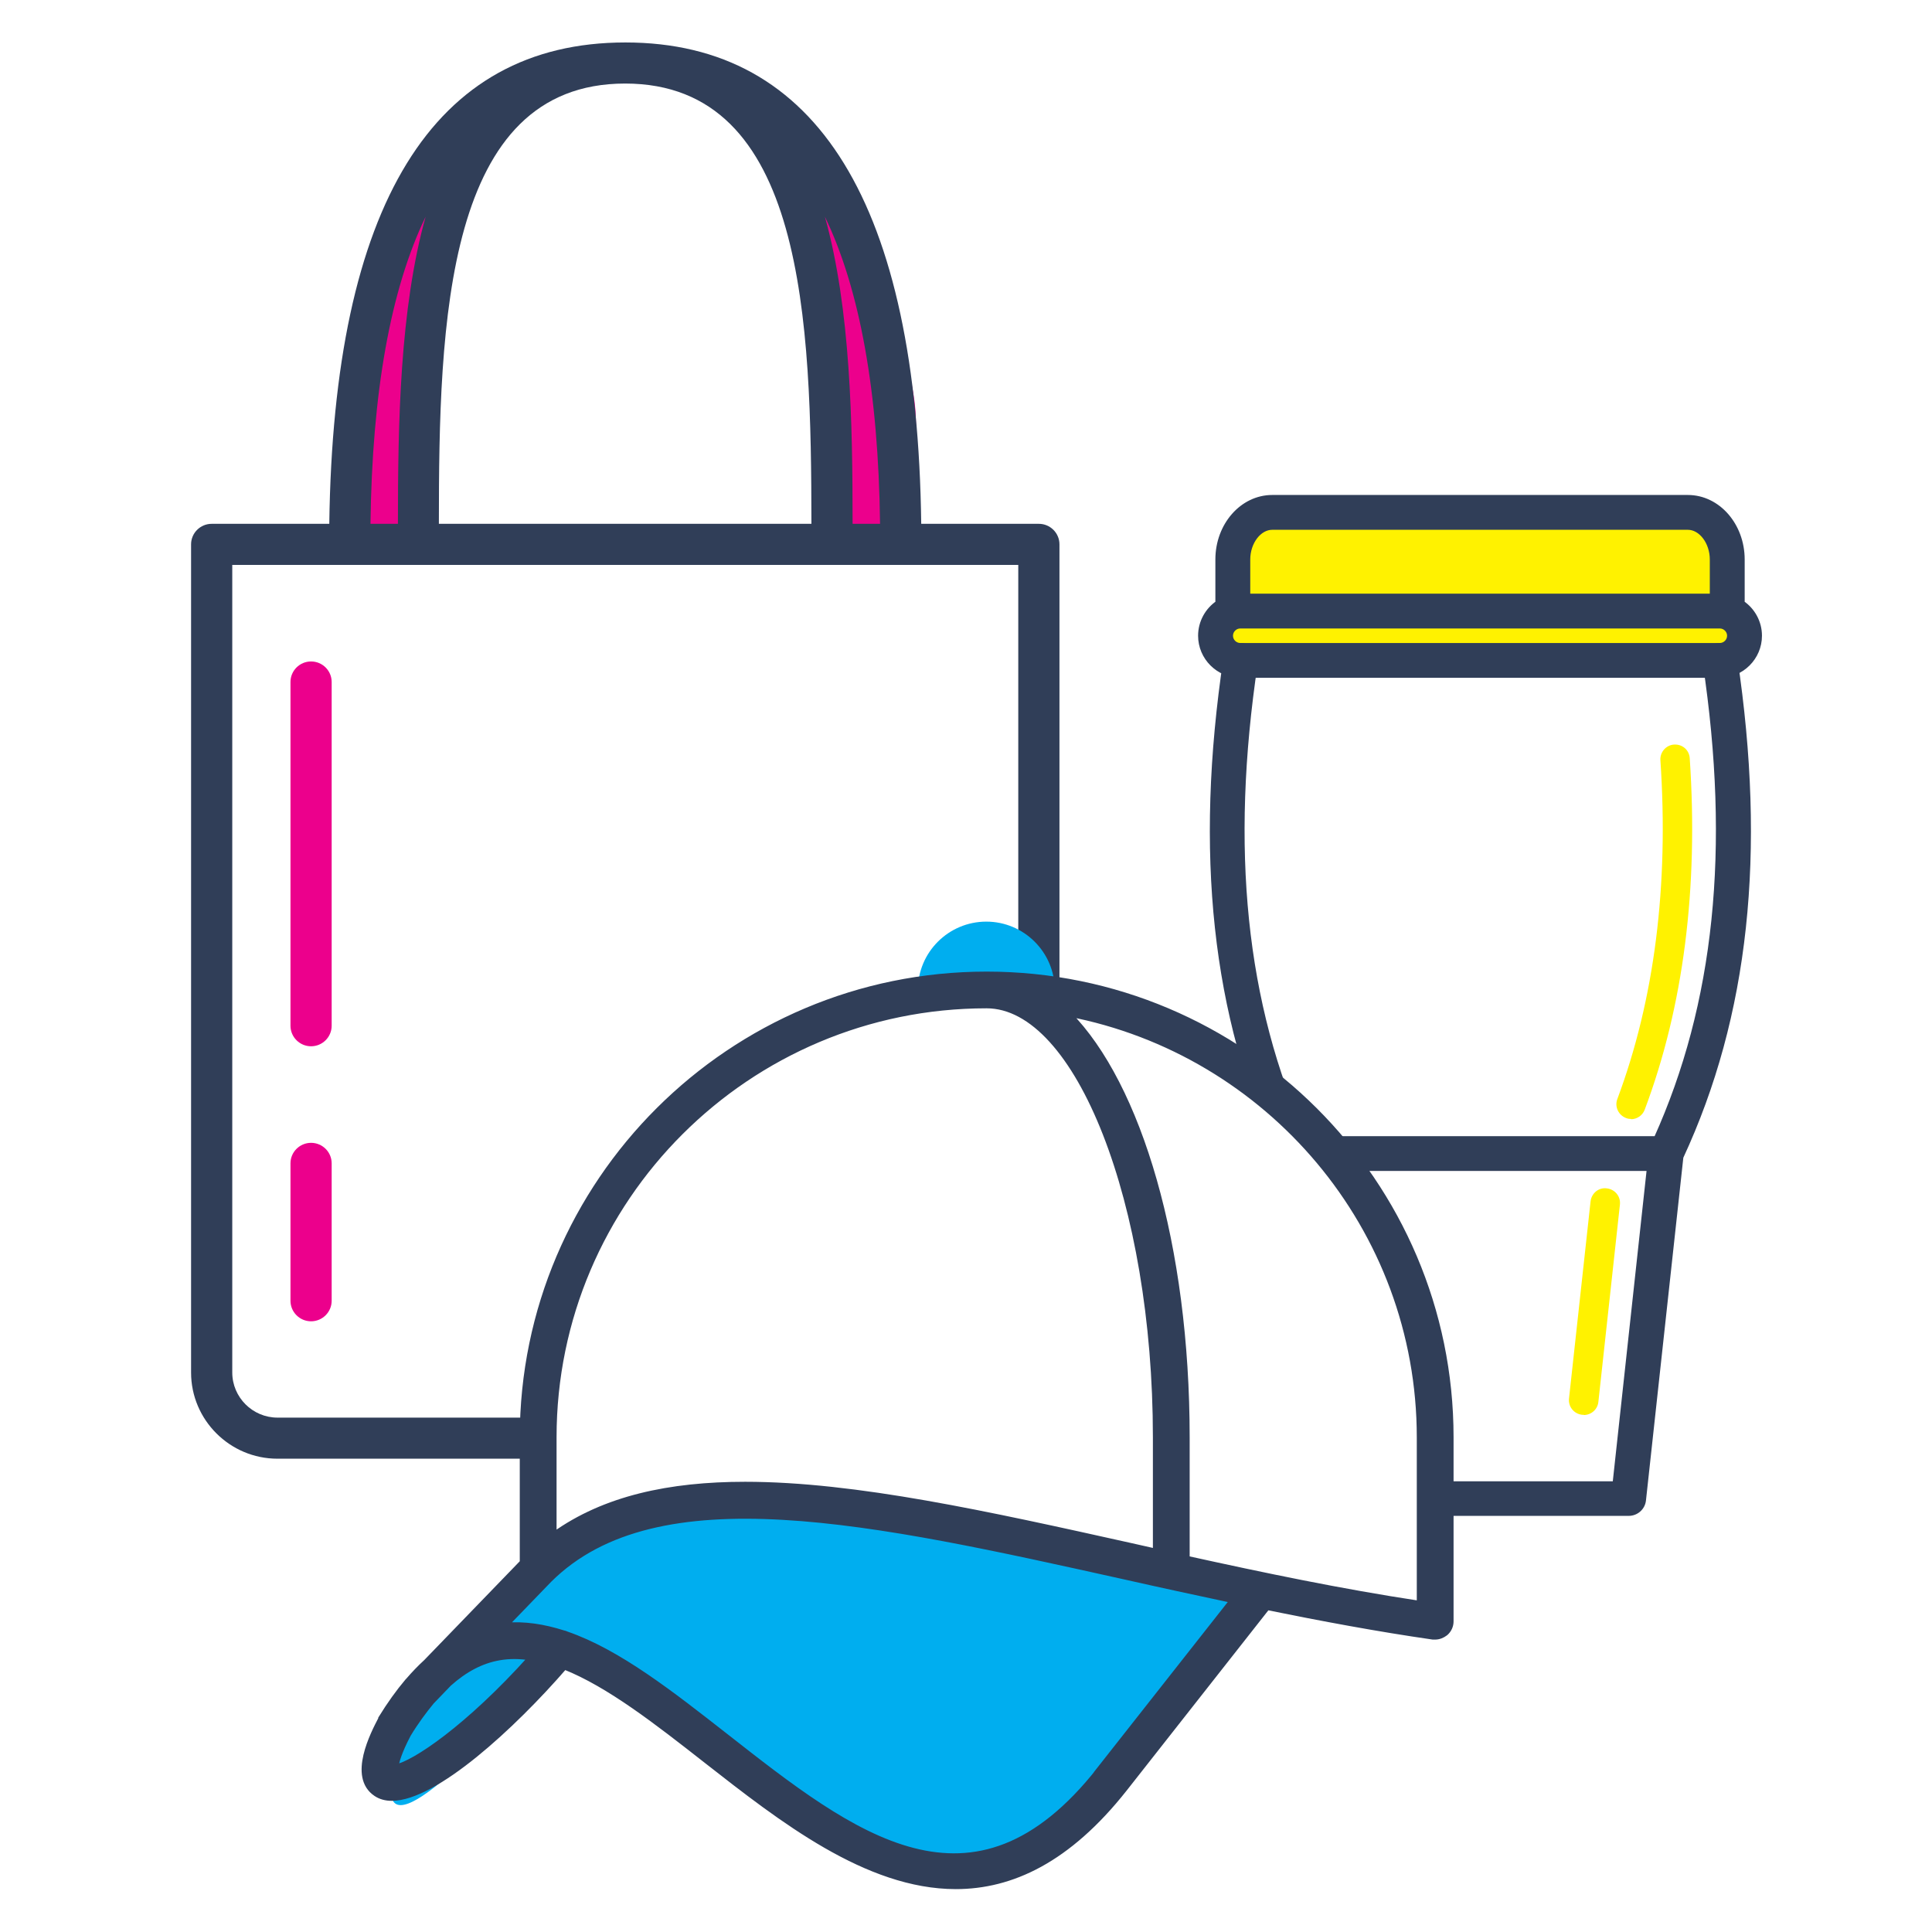 <?xml version="1.0" encoding="UTF-8"?> <svg xmlns="http://www.w3.org/2000/svg" width="91" height="91" viewBox="0 0 91 91" fill="none"><rect width="91" height="91" fill="white"></rect><g clip-path="url(#clip0_1005_5058)"><path d="M19.992 8.727C19.992 8.727 16.346 15.9 16.235 19.636C16.124 23.372 16.447 25.629 16.447 25.629H19.446L21.051 8.727H19.981H19.992Z" fill="#EC008C"></path><path d="M39.378 8.727C39.378 8.727 43.023 15.9 43.135 19.636C43.246 23.383 42.923 25.629 42.923 25.629H39.924L38.319 8.727H39.389H39.378Z" fill="#EC008C"></path><path d="M80.67 24.473H58.162V28.965H80.67V24.473Z" fill="#FFF200"></path><path d="M81.997 28.821H57.27V31.011H81.997V28.821Z" fill="#FFF200"></path><path d="M81.696 31C81.64 30.622 81.294 30.366 80.904 30.422C80.525 30.477 80.258 30.833 80.325 31.211C81.64 39.974 80.871 47.312 78.017 53.64H61.429C58.564 47.312 57.806 39.974 59.121 31.211C59.177 30.833 58.92 30.477 58.541 30.422C58.162 30.366 57.806 30.622 57.75 31C56.379 40.163 57.204 47.857 60.292 54.496L62.053 70.653C62.087 71.008 62.388 71.275 62.744 71.275H76.713C77.069 71.275 77.37 71.008 77.404 70.653L79.165 54.496C82.253 47.846 83.078 40.163 81.707 31H81.696ZM76.077 69.897H63.357L61.73 55.029H77.694L76.077 69.897Z" fill="#303E58" stroke="#303E58" stroke-width="0.25" stroke-miterlimit="10"></path><path d="M76.835 52.706C76.757 52.706 76.668 52.694 76.59 52.661C76.233 52.528 76.044 52.127 76.177 51.772C77.928 47.09 78.608 41.719 78.207 35.804C78.184 35.426 78.474 35.092 78.853 35.07C79.254 35.048 79.567 35.337 79.589 35.715C80.001 41.831 79.299 47.39 77.471 52.261C77.37 52.539 77.103 52.717 76.824 52.717L76.835 52.706Z" fill="#FFF200"></path><path d="M74.594 66.638C74.594 66.638 74.539 66.638 74.516 66.638C74.138 66.594 73.859 66.26 73.903 65.871L74.918 56.586C74.962 56.208 75.297 55.919 75.687 55.975C76.066 56.019 76.345 56.353 76.3 56.742L75.286 66.027C75.252 66.383 74.951 66.65 74.594 66.65V66.638Z" fill="#FFF200"></path><path d="M82.052 28.409V26.352C82.052 24.751 80.915 23.439 79.5 23.439H59.924C58.519 23.439 57.371 24.74 57.371 26.352V28.409C56.88 28.743 56.557 29.31 56.557 29.944C56.557 30.967 57.393 31.801 58.419 31.801H81.004C82.03 31.801 82.866 30.967 82.866 29.944C82.866 29.31 82.543 28.743 82.052 28.409ZM59.924 24.829H79.5C80.124 24.829 80.659 25.529 80.659 26.352V28.087H58.764V26.352C58.764 25.529 59.3 24.829 59.924 24.829ZM81.004 30.411H58.419C58.162 30.411 57.951 30.199 57.951 29.944C57.951 29.688 58.162 29.477 58.419 29.477H81.004C81.261 29.477 81.473 29.688 81.473 29.944C81.473 30.199 81.261 30.411 81.004 30.411Z" fill="#303E58" stroke="#303E58" stroke-width="0.25" stroke-miterlimit="10"></path><path d="M9 25.64V64.648C9 66.883 10.828 68.707 13.069 68.707H45.833C48.074 68.707 49.902 66.883 49.902 64.648V25.64C49.902 25.107 49.467 24.673 48.932 24.673H43.391C43.202 9.639 38.52 2 29.456 2C20.393 2 15.711 9.639 15.51 24.673H9.97C9.435 24.673 9 25.107 9 25.64ZM38.219 24.673H20.672C20.672 15.188 20.962 3.935 29.445 3.935C37.929 3.935 38.208 15.188 38.219 24.673ZM17.45 24.673C17.528 18.457 18.398 13.631 20.048 10.206C18.832 14.554 18.743 19.947 18.743 24.673H17.45ZM41.452 24.673H40.158C40.158 19.947 40.069 14.554 38.854 10.206C40.504 13.631 41.374 18.457 41.452 24.673ZM10.94 26.608H47.962V64.648C47.962 65.816 47.003 66.772 45.833 66.772H13.069C11.899 66.772 10.94 65.816 10.94 64.648V26.608Z" fill="#303E58"></path><path d="M14.652 62.235C15.187 62.235 15.622 61.801 15.622 61.268V54.796C15.622 54.262 15.187 53.829 14.652 53.829C14.117 53.829 13.682 54.262 13.682 54.796V61.268C13.682 61.801 14.117 62.235 14.652 62.235Z" fill="#EC008C"></path><path d="M14.652 49.281C15.187 49.281 15.622 48.847 15.622 48.313V32.123C15.622 31.589 15.187 31.156 14.652 31.156C14.117 31.156 13.682 31.589 13.682 32.123V48.313C13.682 48.847 14.117 49.281 14.652 49.281Z" fill="#EC008C"></path><path d="M26.09 72.298C26.09 72.298 31.731 70.797 39.032 71.186C46.334 71.576 58.062 75.379 58.062 75.379L52.956 84.263C52.956 84.263 46.134 90.668 41.597 87.91C37.059 85.153 32.723 79.448 28.375 78.659C24.027 77.869 24.819 79.837 24.819 79.837C24.819 79.837 18.989 86.587 18.453 84.686C17.918 82.784 22.255 77.469 22.255 77.469L26.079 72.276L26.09 72.298Z" fill="#00AEEF"></path><path d="M68.073 76.935C68.073 76.935 50.47 71.976 42.187 71.387C33.904 70.797 27.16 70.263 26.09 72.298C25.02 74.333 24.172 47.457 43.246 46.634C43.224 46.401 44.707 43.988 46.19 43.988C47.672 43.988 49.144 46.59 49.144 46.59C49.144 46.59 60.715 48.947 64.383 56.875C67.683 64.014 68.764 72.599 68.073 76.935Z" fill="white"></path><path d="M46.424 46.79C47.532 46.79 48.43 46.262 48.43 45.611C48.43 44.96 47.532 44.432 46.424 44.432C45.315 44.432 44.417 44.96 44.417 45.611C44.417 46.262 45.315 46.79 46.424 46.79Z" fill="#00AEEF"></path><path d="M48.954 47.513C48.542 47.513 48.207 47.179 48.207 46.768V46.623C48.207 45.667 47.427 44.889 46.468 44.889C45.51 44.889 44.729 45.667 44.729 46.623V46.768C44.729 47.179 44.395 47.513 43.982 47.513C43.57 47.513 43.235 47.179 43.235 46.768V46.623C43.235 44.844 44.685 43.41 46.457 43.41C48.23 43.41 49.679 44.855 49.679 46.623V46.768C49.679 47.179 49.344 47.513 48.932 47.513H48.954Z" fill="#00AEEF"></path><path d="M45.264 84.118C42.065 84.118 38.609 81.672 35.432 79.426C31.184 76.424 27.182 73.588 24.262 76.09C23.949 76.357 23.481 76.324 23.214 76.012C22.946 75.701 22.98 75.234 23.292 74.967C27.082 71.709 31.764 75.023 36.279 78.214C40.939 81.516 45.353 84.63 48.631 81.027L54.584 73.533C54.84 73.21 55.309 73.154 55.621 73.41C55.944 73.666 56 74.133 55.743 74.456L49.757 81.984C48.363 83.518 46.836 84.118 45.253 84.118H45.264Z" fill="#00AEEF"></path><path d="M46.468 45.889C34.417 45.889 24.607 55.674 24.607 67.695V73.588L20.07 78.281C19.78 78.547 19.501 78.837 19.223 79.159L19.2 79.181C18.766 79.693 18.353 80.271 17.941 80.938C17.941 80.938 17.941 80.949 17.941 80.96C17.941 80.96 17.93 80.972 17.93 80.983C17.584 81.65 16.514 83.685 17.706 84.485C17.918 84.63 18.175 84.697 18.453 84.697C20.494 84.697 24.172 81.305 26.591 78.514C28.687 79.348 30.939 81.105 33.28 82.94C36.792 85.686 40.827 88.855 45.019 88.855C47.639 88.855 50.314 87.621 52.967 84.263L59.69 75.712C62.265 76.235 64.873 76.724 67.493 77.102C67.527 77.102 67.56 77.102 67.594 77.102C67.772 77.102 67.939 77.035 68.084 76.924C68.251 76.779 68.34 76.579 68.34 76.368V67.695C68.34 55.674 58.53 45.889 46.479 45.889H46.468ZM26.09 67.695C26.09 56.486 35.231 47.368 46.468 47.368C50.782 47.368 54.428 56.675 54.428 67.695V73.066C54.049 72.977 53.67 72.899 53.291 72.81C46.535 71.309 40.292 69.919 35.097 69.919C31.541 69.919 28.475 70.575 26.09 72.287V67.684V67.695ZM18.643 83.218C18.676 82.995 18.788 82.54 19.234 81.694C19.59 81.105 19.97 80.594 20.337 80.149L21.151 79.304C21.898 78.636 22.678 78.225 23.503 78.081C23.994 77.992 24.485 78.003 24.997 78.081C22.043 81.372 19.501 83.073 18.643 83.229V83.218ZM51.786 83.351C45.833 90.913 40.181 86.476 34.194 81.783C31.608 79.76 29.133 77.814 26.692 76.969C26.636 76.946 26.591 76.924 26.524 76.913C25.61 76.624 24.707 76.479 23.804 76.557L25.867 74.422C30.939 69.363 41.139 71.642 52.956 74.266C54.629 74.644 56.334 75.011 58.051 75.378L51.775 83.351H51.786ZM66.847 75.523C63.168 74.967 59.5 74.2 55.91 73.41V67.706C55.91 58.677 53.648 51.104 50.337 47.757C59.734 49.559 66.858 57.821 66.858 67.706V75.523H66.847Z" fill="#303E58" stroke="#303E58" stroke-width="0.25" stroke-miterlimit="10"></path></g><defs><clipPath id="clip0_1005_5058"><rect width="74" height="87" fill="white" transform="translate(9 2)"></rect></clipPath></defs></svg> 